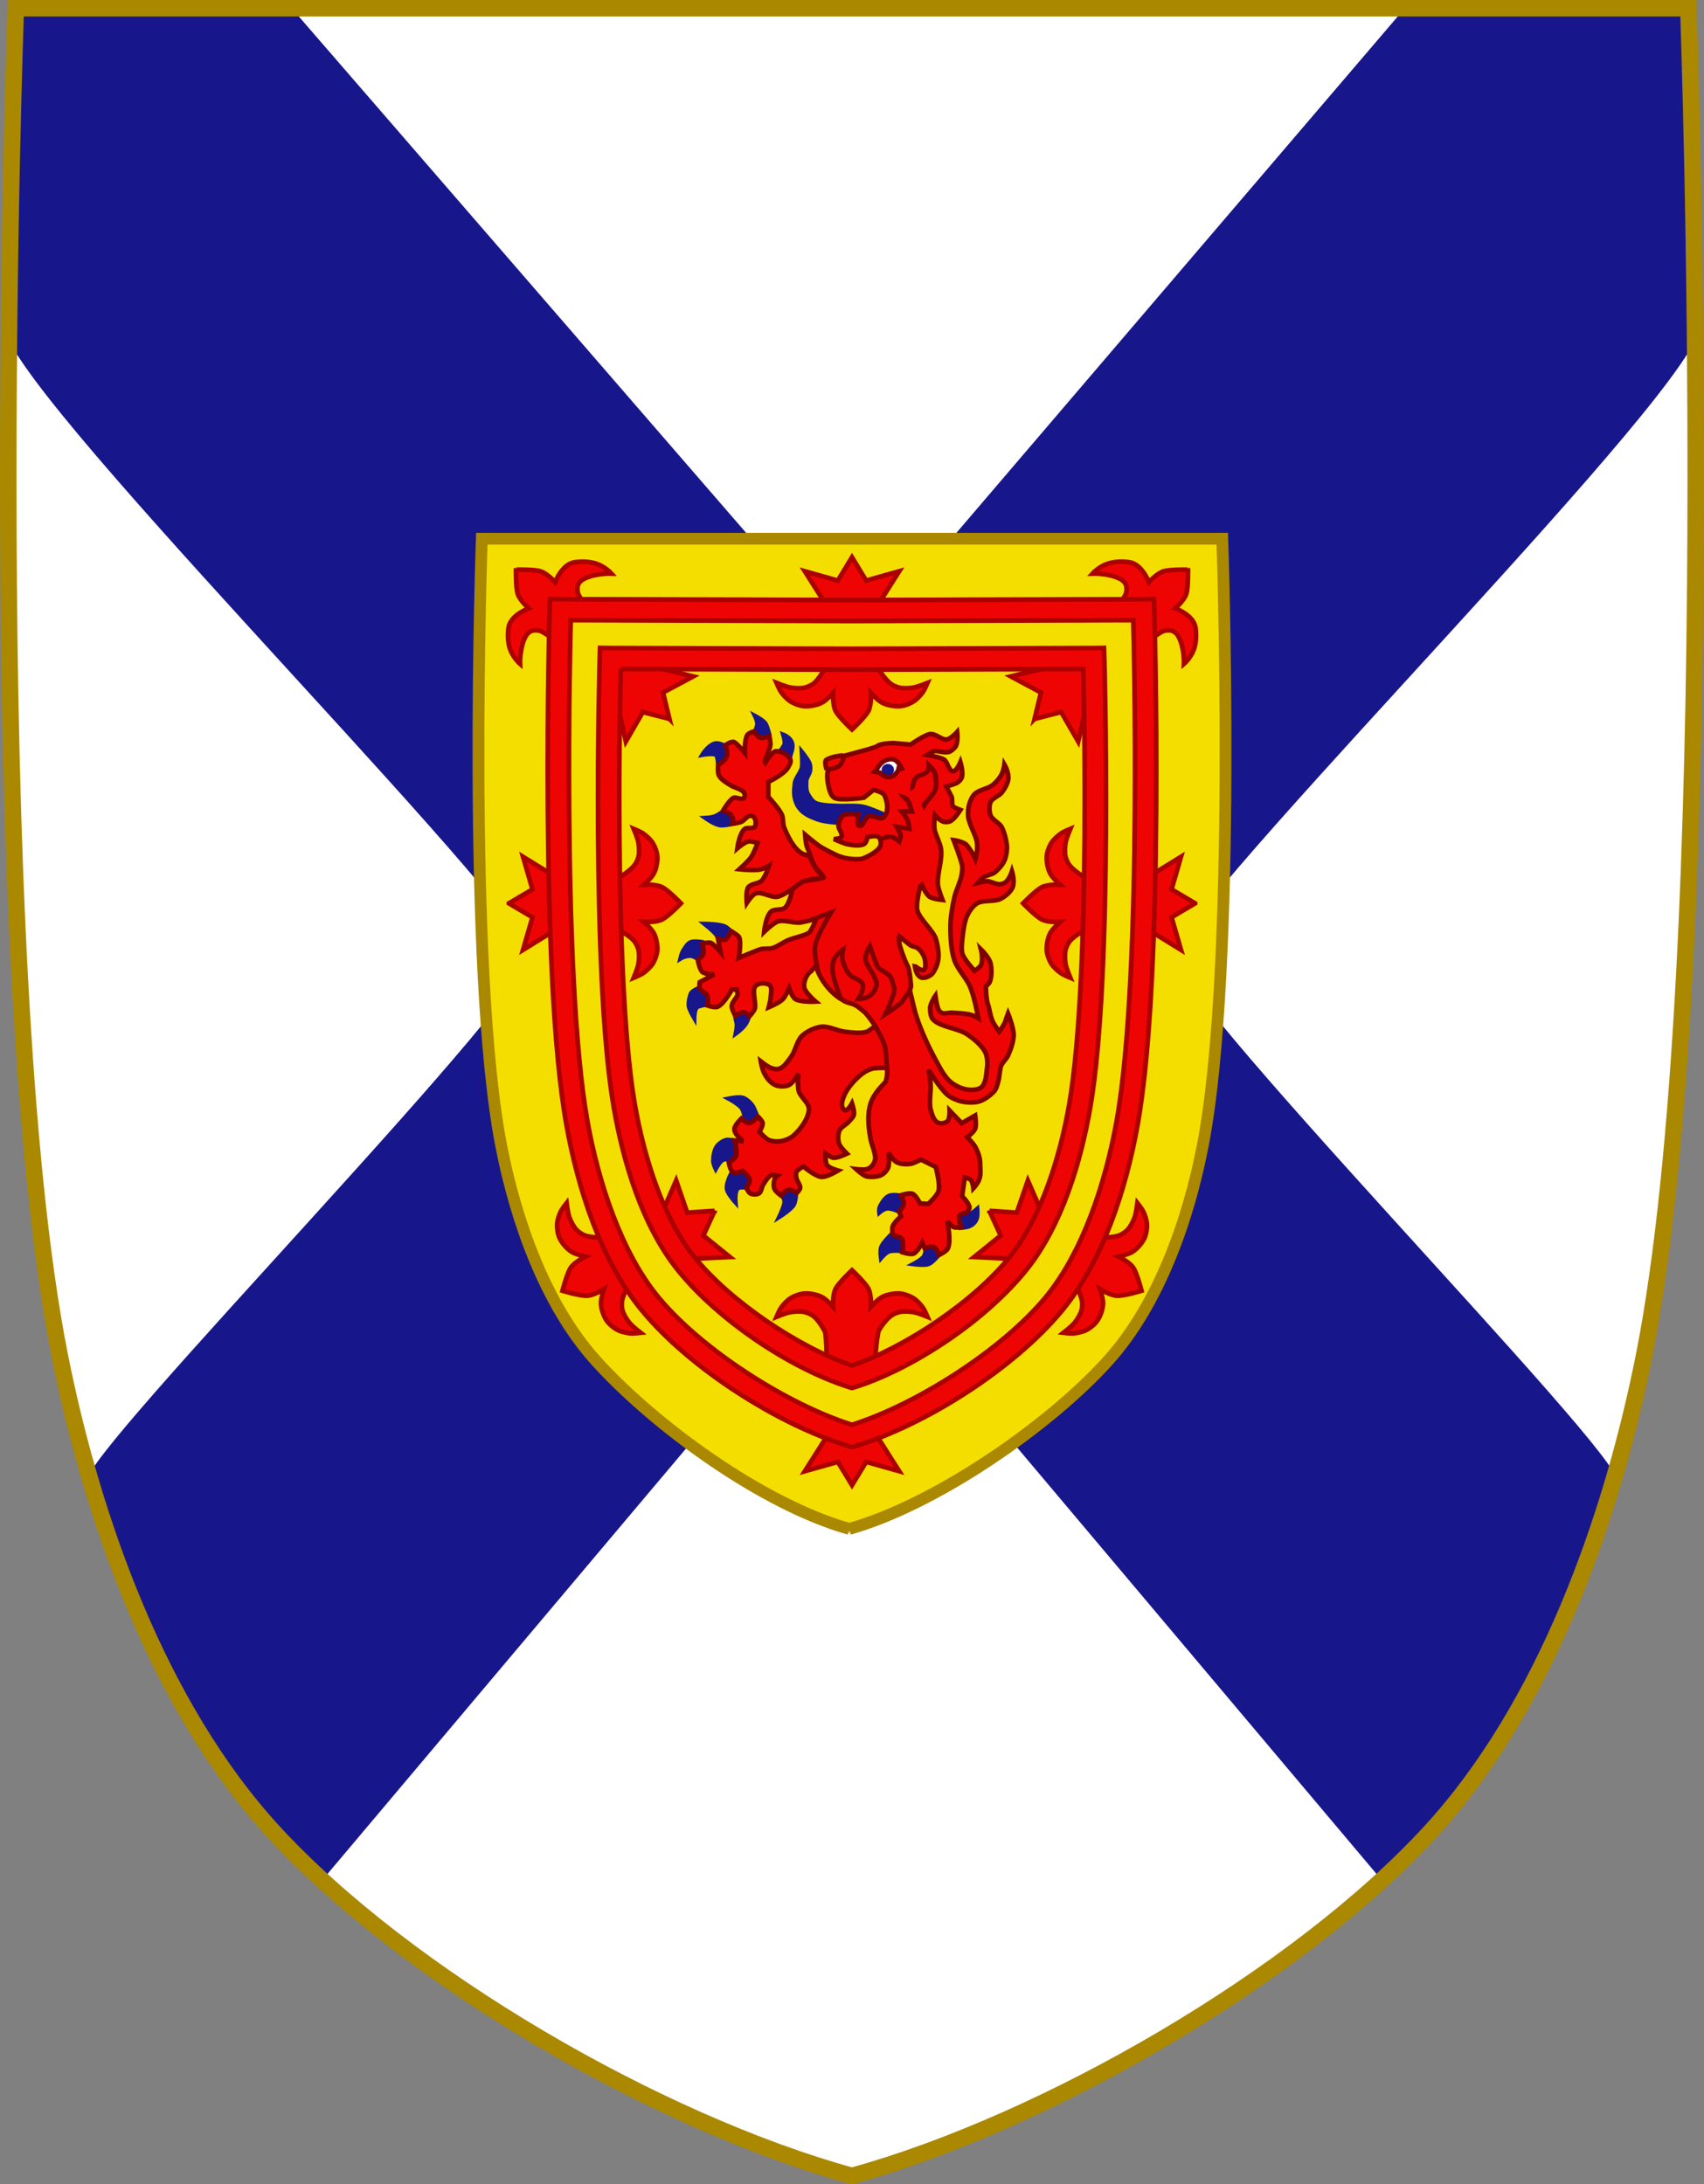 <?xml version="1.0" encoding="UTF-8" standalone="no"?>
<!-- Created with Inkscape (http://www.inkscape.org/) -->

<svg
   xmlns:dc="http://purl.org/dc/elements/1.1/"
   xmlns:cc="http://creativecommons.org/ns#"
   xmlns:rdf="http://www.w3.org/1999/02/22-rdf-syntax-ns#"
   xmlns:svg="http://www.w3.org/2000/svg"
   xmlns="http://www.w3.org/2000/svg"
   xmlns:xlink="http://www.w3.org/1999/xlink"
   xmlns:sodipodi="http://sodipodi.sourceforge.net/DTD/sodipodi-0.dtd"
   xmlns:inkscape="http://www.inkscape.org/namespaces/inkscape"
   id="svg2491"
   sodipodi:version="0.32"
   inkscape:version="0.47 r22583"
   width="361.296"
   height="463.218"
   version="1.0"
   sodipodi:docname="ZZ2.svg"
   inkscape:output_extension="org.inkscape.output.svg.inkscape"
   style="display:inline">
  <rect width="100%" height="100%" fill="#808080" stroke="none"/>
  <defs
     id="defs2494">
    <linearGradient
       inkscape:collect="always"
       id="linearGradient3738">
      <stop
         style="stop-color:#ffffff;stop-opacity:1;"
         offset="0"
         id="stop3740" />
      <stop
         style="stop-color:#ffffff;stop-opacity:0;"
         offset="1"
         id="stop3742" />
    </linearGradient>
    <inkscape:perspective
       sodipodi:type="inkscape:persp3d"
       inkscape:vp_x="0 : 526.18109 : 1"
       inkscape:vp_y="0 : 1000 : 0"
       inkscape:vp_z="744.09448 : 526.18109 : 1"
       inkscape:persp3d-origin="372.04724 : 350.78739 : 1"
       id="perspective2498" />
    <inkscape:perspective
       id="perspective2460"
       inkscape:persp3d-origin="372.04724 : 350.78739 : 1"
       inkscape:vp_z="744.09448 : 526.18109 : 1"
       inkscape:vp_y="0 : 1000 : 0"
       inkscape:vp_x="0 : 526.18109 : 1"
       sodipodi:type="inkscape:persp3d" />
    <radialGradient
       inkscape:collect="always"
       xlink:href="#linearGradient3738"
       id="radialGradient3744"
       cx="110.987"
       cy="469.368"
       fx="110.987"
       fy="469.368"
       r="178.898"
       gradientTransform="matrix(1,0,0,1.285,0,-140.521)"
       gradientUnits="userSpaceOnUse" />
    <inkscape:perspective
       id="perspective5339"
       inkscape:persp3d-origin="372.04724 : 350.78739 : 1"
       inkscape:vp_z="744.09448 : 526.18109 : 1"
       inkscape:vp_y="0 : 1000 : 0"
       inkscape:vp_x="0 : 526.18109 : 1"
       sodipodi:type="inkscape:persp3d" />
    <inkscape:perspective
       id="perspective4362"
       inkscape:persp3d-origin="372.04724 : 350.78739 : 1"
       inkscape:vp_z="744.09448 : 526.18109 : 1"
       inkscape:vp_y="0 : 1000 : 0"
       inkscape:vp_x="0 : 526.18109 : 1"
       sodipodi:type="inkscape:persp3d" />
    <inkscape:perspective
       id="perspective6290"
       inkscape:persp3d-origin="372.04724 : 350.78739 : 1"
       inkscape:vp_z="744.09448 : 526.18109 : 1"
       inkscape:vp_y="0 : 1000 : 0"
       inkscape:vp_x="0 : 526.18109 : 1"
       sodipodi:type="inkscape:persp3d" />
    <inkscape:perspective
       id="perspective6432"
       inkscape:persp3d-origin="372.04724 : 350.78739 : 1"
       inkscape:vp_z="744.09448 : 526.18109 : 1"
       inkscape:vp_y="0 : 1000 : 0"
       inkscape:vp_x="0 : 526.18109 : 1"
       sodipodi:type="inkscape:persp3d" />
    <inkscape:perspective
       id="perspective7196"
       inkscape:persp3d-origin="0.5 : 0.33333333 : 1"
       inkscape:vp_z="1 : 0.5 : 1"
       inkscape:vp_y="0 : 1000 : 0"
       inkscape:vp_x="0 : 0.5 : 1"
       sodipodi:type="inkscape:persp3d" />
    <inkscape:perspective
       id="perspective7606"
       inkscape:persp3d-origin="0.5 : 0.33333333 : 1"
       inkscape:vp_z="1 : 0.5 : 1"
       inkscape:vp_y="0 : 1000 : 0"
       inkscape:vp_x="0 : 0.5 : 1"
       sodipodi:type="inkscape:persp3d" />
  </defs>
  <sodipodi:namedview
     inkscape:window-height="1004"
     inkscape:window-width="1280"
     inkscape:pageshadow="2"
     inkscape:pageopacity="0.0"
     guidetolerance="10.0"
     gridtolerance="10.0"
     objecttolerance="10.0"
     borderopacity="1.0"
     bordercolor="#666666"
     pagecolor="#ffffff"
     id="base"
     showgrid="false"
     inkscape:zoom="0.5"
     inkscape:cx="-50.971719"
     inkscape:cy="277.28983"
     inkscape:window-x="-8"
     inkscape:window-y="-8"
     inkscape:current-layer="g7464"
     showguides="true"
     inkscape:guide-bbox="true"
     inkscape:window-maximized="1">
    <inkscape:grid
       type="xygrid"
       id="grid3253"
       visible="true"
       enabled="true"
       empspacing="5"
       snapvisiblegridlinesonly="true" />
  </sodipodi:namedview>
  <g
     inkscape:groupmode="layer"
     id="layer2"
     inkscape:label="Top"
     transform="translate(-773.374,-319.67)"
     style="display:inline">
    <g
       id="g8249"
       transform="translate(33.297,0)">
      <g
         id="g7464">
        <g
           style="display:inline"
           id="g3390"
           transform="translate(812.533,57.983)">
          <g
             transform="translate(-2.795,0)"
             id="g2500">
            <path
               sodipodi:nodetypes="csscccsss"
               d="m 110.97,723.155 c 41.305,-11.404 94.585,-42.349 122.768,-73.119 24.225,-26.449 38.274,-66.042 45.174,-100.77 16.658,-83.836 9.398,-285.828 9.398,-285.828 l -177.34,0 -177.279,0 c 0,0 -7.322,201.992 9.337,285.828 6.901,34.728 20.949,74.322 45.174,100.77 28.183,30.77 81.463,61.715 122.768,73.119 z"
               style="fill:#ffffff;fill-opacity:1;fill-rule:evenodd;stroke:none;display:inline"
               id="path3502" />
            <path
               style="fill:#17178b;fill-opacity:1;fill-rule:evenodd;stroke:#17178b;stroke-width:2.5;stroke-linecap:butt;stroke-linejoin:miter;stroke-miterlimit:4;stroke-opacity:1;stroke-dasharray:none;display:inline"
               d="m -66.388,263.438 c 0,0 -1.032,26.334 -1.438,66.46 -0.129,12.714 101.397,113.598 112.094,133.477 3.607,6.703 -96.183,107.786 -94.531,113.312 8.005,26.782 20.403,53.688 38.406,73.344 2.936,3.205 6.124,6.407 9.563,9.594 L 110.987,525.188 224.268,659.626 c 3.439,-3.187 6.658,-6.388 9.594,-9.594 18.003,-19.655 30.369,-46.561 38.375,-73.344 1.652,-5.527 -98.138,-106.61 -94.531,-113.312 10.697,-19.88 112.222,-120.763 112.094,-133.477 -0.406,-40.126 -1.437,-66.46 -1.438,-66.46 L 227.698,265.937 110.987,402.529 -7.302,265.937 -66.388,263.438 z"
               id="path3504"
               sodipodi:nodetypes="ccssscccssscccccc" />
            <path
               sodipodi:nodetypes="csscccsss"
               d="m 110.97,723.155 c 41.305,-11.404 94.585,-42.349 122.768,-73.119 24.225,-26.449 38.274,-66.042 45.174,-100.77 16.658,-83.836 9.398,-285.828 9.398,-285.828 l -177.34,0 -177.279,0 c 0,0 -7.322,201.992 9.337,285.828 6.901,34.728 20.949,74.322 45.174,100.77 28.183,30.77 81.463,61.715 122.768,73.119 z"
               style="fill:none;stroke:#aa8800;stroke-width:3.5;stroke-linecap:butt;stroke-linejoin:miter;stroke-miterlimit:4;stroke-opacity:1;stroke-dasharray:none;display:inline"
               id="path3512" />
            <path
               id="path3565"
               d="m -56.618,272.278 c 0,0 -1.553,18.995 -1.943,57.516 -0.123,12.206 104.188,114.424 114.457,133.509 3.462,6.434 -97.618,105.569 -96.032,110.874 7.685,25.711 16.209,47.599 33.491,66.468 2.819,3.077 2.5,3.335 5.801,6.394 L 110.987,512.888 221.884,645.297 c 3.301,-3.06 3.576,-2.191 6.394,-5.268 17.283,-18.869 26.902,-40.757 34.588,-66.468 1.586,-5.306 -100.202,-103.824 -96.739,-110.258 10.269,-19.084 114.532,-121.303 114.408,-133.509 -0.39,-38.521 -0.817,-57.516 -0.817,-57.516 L 230.172,271.975 111.55,413.522 -9.146,272.58 -56.618,272.278 z"
               style="fill:#17178b;fill-opacity:1;fill-rule:evenodd;stroke:none;display:inline"
               sodipodi:nodetypes="ccssscccssscccccc" />
          </g>
          <g
             id="g3368">
            <path
               id="path3255"
               style="fill:#f4de00;fill-opacity:1;fill-rule:evenodd;stroke:#aa8800;stroke-width:2.5;stroke-linecap:butt;stroke-linejoin:miter;stroke-miterlimit:4;stroke-opacity:1;stroke-dasharray:none"
               d="m 107.608,585.937 c 18.287,-5.141 42.453,-21.865 54.93,-35.735 10.725,-11.922 16.945,-29.769 20,-45.424 7.375,-37.79 4.161,-128.841 4.161,-128.841 l -78.513,0 -78.486,0 c 0,0 -3.241,91.051 4.134,128.841 3.055,15.654 9.275,33.502 20,45.424 12.477,13.87 35.489,30.594 53.775,35.735 z"
               sodipodi:nodetypes="csscccsss" />
            <path
               id="path3366"
               style="fill:#f4de00;fill-opacity:1;fill-rule:evenodd;stroke:none;display:inline"
               d="m 107.752,565.249 c 13.775,-4.104 31.979,-17.457 41.378,-28.531 8.079,-9.519 12.764,-23.768 15.066,-36.266 5.556,-30.172 2.483,-108.385 2.483,-108.385 l -59.143,0 -59.123,0 c 0,0 -1.791,78.213 3.765,108.385 2.301,12.498 6.987,26.748 15.066,36.266 9.399,11.074 26.733,24.426 40.508,28.531 z"
               sodipodi:nodetypes="csscccsss" />
            <g
               id="g3347">
              <g
                 transform="translate(-3.828,1.625)"
                 id="g3662">
                <path
                   style="fill:#ffffff;fill-rule:evenodd;stroke:#000000;stroke-width:0.993px;stroke-linecap:butt;stroke-linejoin:miter;stroke-opacity:1"
                   d="m 113.338,423.228 6.483,-3.679 5.024,3.359 -5.349,3.519 -6.159,-1.759 0,-1.439 z"
                   id="path3216" />
                <path
                   sodipodi:type="arc"
                   style="fill:#17178b;fill-opacity:1;fill-rule:evenodd;stroke:none;stroke-width:1;marker:none;visibility:visible;display:inline;overflow:visible;enable-background:accumulate"
                   id="path3233"
                   sodipodi:cx="557.78784"
                   sodipodi:cy="870.71521"
                   sodipodi:rx="1.0535002"
                   sodipodi:ry="0.86996889"
                   d="m 558.841,870.715 c 0,0.48 -0.472,0.87 -1.054,0.87 -0.582,0 -1.054,-0.39 -1.054,-0.87 0,-0.48 0.472,-0.87 1.054,-0.87 0.582,0 1.054,0.39 1.054,0.87 z"
                   transform="matrix(1.253,0,0,1.451,-579.295,-840.066)" />
                <g
                   id="g3240"
                   transform="matrix(1,0,0,0.987,-646.151,99.004)">
                  <g
                     transform="translate(-67.954,163.543)"
                     id="g3205">
                    <g
                       id="g3191"
                       transform="translate(-42.423,-161.949)">
                      <path
                         sodipodi:nodetypes="cssssssscsssssscccscsccccsscsccccsscsccsscscccccsscsccssscscsscsccccscsccccsscsccsscscccsscsccccsscscccccsscscccscsccsscsccccscscccc"
                         d="m 876.758,337.295 c 0,0 -3.711,-1.782 -5.555,-2.27 -1.405,-0.372 -3.385,-0.22 -4.838,-0.239 -1.506,-0.019 -3.693,-0.052 -5.137,-0.478 -1.039,-0.306 -1.468,-1.105 -2.031,-2.031 -0.469,-0.771 -0.421,-2.086 -0.358,-2.986 0.044,-0.629 0.673,-1.409 0.776,-2.031 0.083,-0.496 0.075,-1.208 -0.119,-1.672 -0.373,-0.891 -1.554,-2.363 -1.554,-2.363 0,0 0.126,2.149 0.06,3.02 -0.089,1.191 -1.448,2.514 -1.553,3.703 -0.059,0.665 -0.189,1.555 -0.108,2.383 0.106,1.085 0.488,2.108 1.004,2.813 0.958,1.307 2.308,1.875 3.823,2.45 1.635,0.621 4.05,0.704 5.794,0.835 2.396,0.18 8.004,0.299 8.004,0.299 l 1.792,-1.434 z m 7.676,91.434 c 0,0 -0.146,2.12 -0.623,2.856 -0.442,0.683 -2.181,1.61 -2.181,1.61 0,0 2.193,0.293 3.064,0 1.149,-0.386 3.012,-3.012 3.012,-3.012 l -0.883,-2.7 0.831,-6.076 3.791,3.999 c 0,0 1.422,-0.121 1.973,-0.364 0.661,-0.291 1.151,-0.746 1.454,-1.402 0.347,-0.751 0.208,-2.233 0.208,-2.233 0,0 -0.961,0.89 -1.61,1.091 -0.504,0.156 -2.181,-0.831 -2.181,-0.831 l -4.466,-1.454 -4.103,1.766 -3.895,-3.479 c 0,0 -1.656,-0.259 -2.389,0.052 -0.793,0.337 -1.48,1.412 -1.869,2.181 -0.311,0.614 -0.208,1.35 -0.208,1.35 0,0 0.737,-0.657 1.454,-0.831 1.044,-0.253 3.168,0.831 3.168,0.831 l 1.298,1.921 c 0,0 -2.297,1.767 -3.168,2.648 -0.762,0.772 -1.822,1.823 -2.285,2.804 -0.339,0.719 -0.104,2.389 -0.104,2.389 0,0 0.955,-1.147 1.714,-1.402 0.99,-0.332 3.479,0 3.479,0 l 4.362,-3.324 0.156,1.61 z m -36.637,-22.595 0.665,-4.486 c 0,0 -0.63,-1.971 -1.163,-2.659 -0.446,-0.575 -1.216,-1.278 -1.911,-1.495 -0.834,-0.261 -2.908,0.166 -2.908,0.166 0,0 2.201,1.198 2.742,2.077 0.943,1.532 1.08,5.899 1.08,5.899 l -1.496,1.662 c 0,0 -1.961,-0.895 -2.825,-0.748 -0.743,0.127 -1.648,0.793 -2.077,1.412 -0.541,0.78 -0.751,2.125 -0.748,3.074 0.002,0.617 0.498,1.662 0.498,1.662 0,0 0.813,-1.548 1.496,-1.911 1.062,-0.565 3.323,0.748 3.323,0.748 0,0 -1.438,1.954 -1.828,2.908 -0.309,0.756 -0.724,1.855 -0.582,2.659 0.17,0.96 1.745,2.742 1.745,2.742 0,0 -0.178,-2.337 0.498,-2.908 0.686,-0.578 2.991,0 2.991,0 l 4.902,-5.733 2.409,3.323 -1.538,2.339 c 0,0 1.281,2.101 1.206,3.061 -0.076,0.975 -1.08,3.074 -1.08,3.074 0,0 2.41,-1.544 2.991,-2.575 0.446,-0.793 0.498,-2.991 0.498,-2.991 l -2.16,-6.065 -6.729,-5.234 z m -3.778,-39.567 c 0,0 -0.115,-2.586 -0.644,-3.793 -0.33,-0.753 -1.042,-1.733 -1.789,-2.076 -1.191,-0.546 -4.223,-0.573 -4.223,-0.573 0,0 1.894,1.534 2.434,2.29 1.032,1.446 1.646,5.153 1.646,5.153 l -4.581,-3.507 c 0,0 -1.851,-0.297 -2.505,0 -0.654,0.297 -1.105,1.092 -1.503,1.718 -0.398,0.625 -0.644,1.718 -0.644,1.718 0,0 0.887,-0.566 2.076,-0.573 1.188,-0.007 4.151,2.577 4.151,2.577 l 2.791,1.646 -4.401,2.474 c 0,0 -2.086,0.738 -2.399,1.463 -0.298,0.69 -0.578,2.054 -0.429,2.791 0.154,0.763 1.074,2.362 1.074,2.362 0,0 0.035,-1.79 0.573,-2.219 0.571,-0.456 2.881,-0.743 2.881,-0.743 l 5.349,-5.269 1.503,0 0,4.724 c 0,0 -1.487,1.71 -1.575,2.791 -0.051,0.629 0.403,1.804 0.358,2.434 -0.063,0.881 -0.215,1.646 -0.215,1.646 0,0 1.393,-0.998 2.076,-2.076 0.48,-0.758 1.074,-2.791 1.074,-2.791 l -0.716,-7.444 -3.149,-1.36 0.787,-3.364 z m 10.845,-41.36 c 0.279,-0.291 0.497,-0.82 0.572,-1.216 0.125,-0.656 0.522,-1.352 0.44,-2.34 -0.125,-1.494 -1.87,-2.167 -1.87,-2.167 0,0 0.414,1.377 0.29,1.958 -0.126,0.588 -1.078,1.691 -1.078,1.691 l -4.865,3.863 2.65,-7.444 c 0,0 -0.416,-1.789 -0.806,-2.439 -0.427,-0.712 -2.164,-1.636 -2.164,-1.636 0,0 0.608,1.239 0.449,1.929 -0.077,0.336 -0.366,1.245 -0.366,1.245 l -1.909,7.057 c 0,0 -2.533,-3.198 -4.078,-3.648 -0.725,-0.211 -1.888,-0.975 -2.779,-0.647 -1.419,0.522 -2.48,2.328 -2.48,2.328 0,0 2.099,-0.389 2.856,0.012 0.49,0.26 0.507,3.028 0.507,3.028 l 7.476,5.438 -2.075,2.432 -2.719,-0.071 c 0,0 -2.328,2.11 -3.577,2.504 -0.716,0.226 -1.788,0.286 -1.788,0.286 0,0 1.783,1.301 3.005,1.502 0.875,0.144 2.933,-0.358 2.933,-0.358 l 5.365,-4.936 0.572,-5.509 c 0,0 4.163,-1.529 5.437,-2.862 z"
                         style="fill:#17178b;fill-opacity:1;fill-rule:evenodd;stroke:#17178b;stroke-width:1px;stroke-linecap:butt;stroke-linejoin:miter;stroke-opacity:1"
                         id="path3188" />
                      <g
                         transform="translate(-94.64,-6.145)"
                         id="g3174">
                        <path
                           style="fill:#ef0404;fill-opacity:1;fill-rule:evenodd;stroke:#800000;stroke-width:1px;stroke-linecap:butt;stroke-linejoin:miter;stroke-opacity:1"
                           d="m 973.627,364.227 c 0,0 -1.469,5.351 -1.192,7.66 0.27,2.251 1.884,4.814 2.553,6.979 0.662,2.144 1.193,5.182 1.873,7.32 0.894,2.812 2.514,6.425 3.915,9.022 0.841,1.558 1.901,3.772 3.234,4.937 0.895,0.781 2.398,1.537 3.575,1.702 0.923,0.13 2.371,0.112 3.064,-0.511 0.987,-0.886 1.011,-2.942 1.192,-4.256 0.132,-0.961 0.038,-2.357 -0.392,-3.234 -0.749,-1.529 -2.624,-3.088 -4.034,-3.993 -1.749,-1.123 -5.423,-1.49 -6.913,-2.94 -0.672,-0.654 -0.694,-1.493 -0.747,-2.429 -0.06,-1.051 1.106,-2.787 1.106,-2.787 0,0 0.226,1.628 0.448,2.362 0.16,0.529 0.343,1.016 0.83,1.276 0.585,0.313 1.55,-0.04 2.213,0 1.284,0.077 3.024,0.141 4.256,0.511 0.438,0.131 1.362,0.681 1.362,0.681 0,0 -0.886,-5.188 -1.991,-7.32 -0.822,-1.586 -2.491,-3.415 -3.064,-5.107 -0.726,-2.142 -0.879,-5.229 -0.851,-7.49 0.023,-1.856 0.438,-4.319 0.851,-6.128 0.334,-1.464 1.279,-3.286 1.532,-4.766 0.112,-0.656 0.224,-1.563 0.062,-2.219 -0.418,-1.687 -1.765,-5.249 -1.765,-5.249 0,0 1.389,0.178 2.399,0.759 0.452,0.26 0.879,1.009 0.984,1.154 0.704,0.967 1.234,2.147 1.234,2.147 0,0 0.582,-1.907 0.32,-3.572 -0.284,-1.803 -1.773,-3.966 -1.873,-5.788 -0.082,-1.51 0.293,-3.34 1.277,-4.489 0.851,-0.994 2.779,-1.2 3.83,-1.98 0.878,-0.651 1.863,-1.859 2.213,-2.894 0.311,-0.919 0.384,-1.572 0.384,-1.572 0,0 0.952,1.638 0.808,3.104 -0.093,0.955 -0.78,2.131 -1.362,2.894 -0.571,0.749 -1.99,1.187 -2.383,2.043 -0.363,0.789 -0.318,2.086 0,2.894 0.384,0.975 1.917,1.615 2.383,2.553 0.531,1.067 0.962,2.791 1.064,3.979 0.075,0.865 -0.105,2.008 -0.384,2.83 -0.35,1.035 -1.351,2.223 -2.213,2.894 -0.614,0.478 -1.741,0.582 -2.383,1.021 -0.421,0.288 -1.191,1.212 -1.191,1.212 0,0 1.302,-0.319 1.872,-0.361 0.75,-0.056 1.577,0.516 2.466,0.632 0.561,0.073 1.262,-0.15 1.619,-0.462 0.812,-0.708 1.299,-2.296 1.299,-2.296 0,0 0.566,1.814 0.233,3.148 -0.272,1.087 -1.575,2.179 -2.553,2.724 -1.365,0.759 -3.772,0.209 -5.107,1.021 -0.838,0.51 -1.622,1.667 -2.043,2.553 -0.627,1.321 -0.867,3.312 -1.021,4.766 -0.113,1.066 -0.327,2.554 0,3.575 0.402,1.255 2.553,3.575 2.553,3.575 0,0 1.138,-0.697 1.362,-1.192 0.549,-1.209 0,-3.403 0,-3.403 0,0 1.757,1.723 2.043,3.063 0.245,1.15 0.254,2.819 -0.17,3.915 -0.144,0.372 -0.851,1.021 -0.851,1.021 0,0 0.054,2.576 0.431,3.745 0.401,1.242 0.562,2.898 1.184,4.06 0.324,0.606 1.227,1.898 1.227,1.898 0,0 1.15,-1.587 1.362,-2.383 0.157,-0.592 0.511,-1.532 0.511,-1.532 0,0 1.13,2.861 1.192,4.426 0.056,1.423 -0.621,3.291 -1.192,4.596 -0.341,0.779 -1.292,1.568 -1.532,2.383 -0.245,0.833 -0.279,2.227 -0.511,3.064 -0.238,0.861 -0.405,1.737 -1.021,2.383 -0.762,0.8 -2.007,1.723 -3.064,2.043 -1.075,0.326 -2.649,0.245 -3.745,0 -0.936,-0.209 -2.15,-0.756 -2.894,-1.362 -1.584,-1.29 -4.085,-5.447 -4.085,-5.447 0,0 0.366,2.152 0.431,3.083 0.112,1.616 -0.389,3.827 0,5.4 0.232,0.938 0.643,2.403 1.5,2.85 0.643,0.336 1.643,0.139 2.106,-0.3 0.499,-0.473 0.444,-2.25 0.444,-2.25 l 2.55,2.7 2.85,-1.65 c 0,0 0.31,2.053 0,2.85 -0.266,0.683 -1.65,1.8 -1.65,1.8 0,0 1.3,1.389 1.708,2.146 0.519,0.964 0.992,2.309 0.992,3.404 0,1.369 0.253,2.446 -0.26,3.715 -0.327,0.81 -1.159,1.713 -1.159,1.713 0,0 -0.098,-1.11 -0.49,-1.713 -0.241,-0.372 -1.35,-0.6 -1.35,-0.6 l -0.558,4.003 c 0,0 1.539,1.58 1.57,2.453 0.013,0.369 -0.589,1.079 -0.589,1.079 0,0 -1.268,0.207 -1.513,0.634 -0.377,0.658 0.336,2.505 0.336,2.505 0,0 -1.131,0.172 -1.57,0 -0.523,-0.206 -1.373,-1.275 -1.373,-1.275 0,0 0.881,4.303 0.098,5.886 -0.308,0.623 -1.864,1.373 -1.864,1.373 0,0 -0.454,-1.351 -0.981,-1.668 -0.643,-0.386 -2.06,0.196 -2.06,0.196 l -0.49,-1.177 c 0,0 -1.03,2.013 -1.864,2.354 -0.659,0.27 -2.354,-0.294 -2.354,-0.294 0,0 0.378,-2.136 -0.098,-2.845 -0.36,-0.536 -1.962,-0.883 -1.962,-0.883 0,0 -0.188,-1.337 0,-1.864 0.281,-0.788 1.766,-2.158 1.766,-2.158 l -0.392,-0.981 c 0,0 0.916,-1.091 0.981,-1.668 0.066,-0.583 -0.589,-1.864 -0.589,-1.864 0,0 1.77,-0.583 2.453,-0.294 0.716,0.303 1.57,2.06 1.57,2.06 l 1.766,0.098 c 0,0 1.872,-1.739 2.158,-2.747 0.429,-1.51 -0.589,-5.199 -0.589,-5.199 l -3.139,-1.57 c 0,0 -1.401,0.748 -2.06,0.883 -0.894,0.183 -2.225,0.114 -3.041,-0.294 -0.79,-0.395 -1.766,-2.06 -1.766,-2.06 0,0 0.273,2.339 -0.098,3.237 -0.246,0.597 -0.892,1.285 -1.472,1.57 -0.823,0.405 -2.142,0.469 -3.041,0.294 -0.749,-0.146 -2.256,-1.57 -2.256,-1.57 0,0 1.868,0.249 2.551,-0.098 0.803,-0.408 1.282,-1.081 1.472,-1.962 0.23,-1.068 -0.821,-3.432 -0.981,-4.513 -0.192,-1.298 -0.874,-4.476 0.006,-7.474 0.741,-2.523 3.146,-4.514 3.231,-4.789 0.434,-1.397 0.294,-2.943 0.294,-2.943 0,0 -1.98,-0.01 -2.747,0.098 -0.835,0.117 -1.891,0.652 -2.551,1.177 -1.543,1.228 -3.042,2.899 -3.826,4.709 -0.296,0.684 -0.622,1.744 -0.392,2.453 0.09,0.277 0.395,0.692 0.687,0.687 0.604,-0.01 1.373,-1.472 1.373,-1.472 0,0 0.571,1.729 0.392,2.453 -0.141,0.571 -0.786,1.13 -1.177,1.57 -0.512,0.575 -1.547,1.064 -1.864,1.766 -0.351,0.779 -0.36,2.032 -0.098,2.845 0.251,0.779 1.668,2.158 1.668,2.158 0,0 -1.955,0.966 -2.845,0.883 -0.564,-0.053 -1.668,-0.883 -1.668,-0.883 0,0 -0.132,1.847 0.294,2.453 0.455,0.646 2.354,1.177 2.354,1.177 0,0 -2.398,1.465 -3.532,1.373 -1.328,-0.108 -3.826,-2.256 -3.826,-2.256 0,0 -1.227,0.668 -1.472,1.177 -0.178,0.371 -0.075,0.968 0,1.373 0.12,0.65 0.852,1.402 0.785,2.06 -0.039,0.382 -0.687,1.079 -0.687,1.079 0,0 -1.1,-0.812 -1.766,-0.687 -0.77,0.145 -1.57,1.281 -1.57,1.281 0,0 -1.267,-0.893 -1.472,-1.576 -0.195,-0.651 -0.091,-1.64 0.196,-2.256 0.088,-0.189 0.49,-0.491 0.49,-0.491 0,0 -0.921,-0.245 -1.275,-0.098 -0.752,0.311 -1.323,1.377 -1.766,2.06 -0.337,0.519 -0.36,1.533 -0.883,1.864 -0.472,0.299 -1.371,0.264 -1.864,0 -0.374,-0.2 -0.785,-1.177 -0.785,-1.177 0,0 0.771,-1.204 0.687,-1.766 -0.105,-0.705 -1.472,-1.864 -1.472,-1.864 0,0 -1.516,0.6 -2.06,0.294 -0.586,-0.329 -0.883,-2.06 -0.883,-2.06 0,0 1.231,-0.82 1.472,-1.373 0.281,-0.648 0.094,-1.654 0,-2.354 -0.044,-0.333 -0.294,-1.079 -0.294,-1.079 l 1.251,0.138 0.682,0.083 c 0,0 -0.068,0.002 -0.942,-0.849 -0.905,-0.882 -0.992,-1.467 -0.992,-1.824 5.9e-4,-0.808 1.472,-2.256 1.472,-2.256 0,0 1.014,0.995 1.57,0.981 0.718,-0.019 1.962,-1.373 1.962,-1.373 0,0 0.914,0.872 0.981,1.373 0.079,0.591 -0.687,1.864 -0.687,1.864 0,0 1.242,1.437 1.962,1.766 0.647,0.296 1.649,0.389 2.354,0.294 0.915,-0.123 2.151,-0.568 2.845,-1.177 1.506,-1.322 3.326,-3.784 3.335,-5.788 0.006,-1.318 -1.807,-2.556 -2.158,-3.826 -0.298,-1.078 -0.098,-3.728 -0.098,-3.728 0,0 -1.014,1.848 -1.864,2.354 -0.759,0.452 -2.133,0.452 -2.943,0.098 -1.071,-0.468 -1.806,-1.421 -2.354,-2.453 -0.53,-0.996 -0.785,-2.649 -0.785,-2.649 0,0 1.054,0.847 1.864,1.275 0.552,0.292 1.47,0.497 2.06,0.294 1.043,-0.359 1.91,-1.751 2.551,-2.649 0.864,-1.211 1.19,-3.378 2.256,-4.415 0.982,-0.954 2.759,-1.816 4.12,-1.962 1.533,-0.164 3.47,0.918 5.003,1.079 1.376,0.145 3.299,0.44 4.611,-10e-6 0.62,-0.208 1.766,-1.275 1.766,-1.275 0,0 -1.54,-2.405 -2.439,-3.127 -0.914,-0.734 -1.516,-1.368 -2.649,-1.668 -0.742,-0.197 -1.147,-0.337 -1.788,-0.76 -2.021,-1.335 -3.89,-6.016 -4.406,-8.382 -0.496,-2.275 -0.745,-3.848 0.392,-5.879 1.325,-2.364 7.456,-5.101 7.456,-5.101 l 8.976,0.993 z"
                           id="path3246"
                           sodipodi:nodetypes="csssssssssssscsssscsssssscsscssssscssssssssscssscsssssscscsscsscscsssssssscsssscccscssscsccscscscscsccscscsccscsccsccsscssscssssscssssscsssscscscscssscscsscsssscscscsscccsscscscssssscssscssssssscssssscc" />
                        <path
                           style="fill:#ef0404;fill-opacity:1;fill-rule:evenodd;stroke:#800000;stroke-width:1;stroke-linecap:butt;stroke-linejoin:miter;stroke-miterlimit:4;stroke-opacity:1;stroke-dasharray:none"
                           d="m 972.067,327.405 c 0,2e-5 -2.691,-0.029 -3.586,0.665 -0.676,0.524 -7.999,2.188 -9.615,2.938 -0.641,0.297 -0.309,0.809 -0.562,1.469 -0.462,1.201 -0.405,2.612 -0.156,3.875 0.176,0.895 0.484,2.285 1.25,2.781 1.182,0.765 6.303,0 6.303,0 l 2.062,-1.688 c 0,2e-5 1.919,0.51 2.219,1.031 0.789,1.373 1.085,3.954 -0.156,4.938 -0.657,0.52 -2.225,-0.542 -3.031,-0.312 -0.849,0.241 -1.268,2.404 -2.094,2.094 -0.675,-0.254 -0.156,-2.406 -0.156,-2.406 0,3e-5 -2.349,-0.386 -3.125,0.094 -0.639,0.395 -1.018,1.503 -1.094,2.25 -0.075,0.741 0.988,1.756 0.625,2.406 -0.244,0.437 -1.594,0.469 -1.594,0.469 0,0 1.964,0.954 2.875,1.125 1.038,0.195 2.708,0.482 3.594,-0.094 0.396,-0.258 0.656,-1.438 0.656,-1.438 0,0 1.826,-0.465 2.375,0 0.445,0.377 0.53,1.353 0.344,1.906 -0.379,1.126 -2.679,2.304 -3.792,2.719 -0.512,0.191 -3.485,0.321 -5.75,-0.875 0,-2e-5 -2.236,-1.076 -3.125,-1.656 -1.052,-0.686 -3.281,-2.594 -3.281,-2.594 10e-5,3e-5 0.12,2.086 0.5,2.875 0.28,0.582 0.629,1.683 0.629,1.683 0,2e-5 -1.34,-0.209 -2.066,-0.714 -1.114,-0.775 -2.047,-2.236 -2.751,-3.663 -0.304,-0.617 -0.566,-1.228 -0.781,-1.774 -0.303,-0.771 -0.139,-1.959 -0.469,-2.719 -0.573,-1.321 -2.875,-3.844 -2.875,-3.844 l 0,-3.188 c 0,3e-5 3.323,-1.632 4.125,-3.031 0.334,-0.583 0.828,-1.351 0.5,-1.938 -0.484,-0.864 -1.98,-1.722 -2.969,-1.656 -0.891,0.059 -2.312,2.469 -2.312,2.469 0,2e-5 -0.149,-0.239 0.031,-0.781 0.299,-0.902 1.007,-2.364 1.062,-2.969 0.054,-0.586 -0.219,-1.969 -0.219,-1.969 0,10e-6 -1.291,0.527 -1.875,0.375 -0.655,-0.17 -1.438,-1.375 -1.438,-1.375 0,10e-6 -1.059,0.352 -1.312,0.719 -0.673,0.973 -0.562,3.906 -0.562,3.906 0,0 -1.426,-1.803 -2.25,-2.312 -0.553,-0.342 -1.875,0.656 -1.875,0.656 0,-2e-5 0.625,1.452 0.281,2.438 -0.334,0.955 -1.812,1.812 -1.812,1.812 -10e-5,-2e-5 -0.2,1.666 0.219,2.375 0.503,0.852 1.756,1.568 2.594,2.094 0.855,0.537 3.073,0.839 2.813,2.25 -0.221,1.196 -1.794,0.003 -2.438,0.375 -0.908,0.525 -2.156,2.719 -2.156,2.719 0,10e-6 1.423,0.456 1.875,1.156 0.377,0.584 0.062,1.656 0.062,1.656 0,2e-5 1.543,-0.161 2.094,-0.5 0.628,-0.387 1.14,-1.286 1.875,-1.219 1.044,0.096 1.206,1.545 0.875,2.312 -0.246,0.57 -1.658,0.13 -2.156,0.5 -1.152,0.856 -1.594,4.188 -1.594,4.188 0,-2e-5 1.505,-1.301 2.313,-1.469 0.599,-0.124 2,0.312 2,0.312 -10e-5,-10e-6 -0.814,2.208 -1.375,3.031 -0.613,0.901 -2.5,2.625 -2.5,2.625 0,2e-5 3.288,0.37 4.625,0 0.731,-0.202 1.656,-0.75 1.656,-0.75 0,-2e-5 -0.791,2.434 -1.531,3.188 -0.679,0.692 -2.33,0.636 -2.875,1.438 -0.562,0.828 -0.313,3.344 -0.313,3.344 0,0 1.124,-1.76 1.906,-2.031 1.326,-0.46 3.211,0.959 4.594,0.719 1.07,-0.186 3.188,-1.719 3.188,-1.719 -10e-5,10e-6 -0.588,3.432 -1.719,4.188 -0.685,0.458 -2.113,0.134 -2.75,0.656 -1.196,0.981 -1.531,4.406 -1.531,4.406 0,-3e-5 1.988,-1.961 2.969,-2.25 1.333,-0.392 3.548,0.511 4.906,0.219 1.725,-0.371 3.125,-0.719 3.125,-0.719 -10e-5,10e-6 -0.929,2.69 -1.656,3.062 -1.351,0.691 -2.818,0.884 -4.219,1.469 -1.216,0.508 -2.142,1.333 -3.375,1.719 -0.827,0.259 -1.842,-0.015 -2.656,0.281 -1.33,0.484 -4.5,1.844 -4.5,1.844 0,10e-6 0.231,-1.104 0.281,-2.375 0.034,-0.85 0.044,-1.906 -0.344,-2.312 -0.315,-0.331 -1.531,-1.083 -1.531,-1.083 0,-3e-5 -0.64,1.456 -1.163,1.79 -0.438,0.28 -1.613,-0.156 -1.613,-0.156 l 0.525,2.87 c -10e-5,2e-5 -1.211,-1.47 -1.938,-1.92 -0.517,-0.321 -1.937,0.125 -1.937,0.125 0,3e-5 0.462,1.467 0.219,2.219 -0.161,0.496 -1.156,1.281 -1.156,1.281 0,10e-6 0.348,2.069 1,2.594 0.649,0.523 2.469,0.5 2.469,0.5 l -3.062,1.656 c -9e-5,5e-5 -0.149,0.952 0,1.312 0.258,0.623 1.336,0.971 1.594,1.594 0.295,0.713 0,2.094 0,2.094 0,-10e-6 1.557,0.594 2.219,0.281 1.342,-0.634 3,-3.688 3,-3.688 l 1,0 c 0,-2e-5 0.344,0.968 0.156,1.312 -0.218,0.482 -1.128,1.442 -1.187,2.188 -0.054,0.68 0.75,2.125 0.75,2.125 0,3e-5 1.069,-0.732 1.719,-0.75 0.625,-0.017 1.25,0.906 1.25,0.906 0,3e-5 0.982,-1.076 1.156,-1.656 0.343,-1.139 -0.608,-3.768 0.062,-4.75 0.572,-0.838 2.171,-0.913 3.031,-0.375 0.702,0.439 0.319,1.923 0.281,2.75 -0.029,0.637 -0.406,2.062 -0.406,2.062 0,-2e-5 2.269,-0.951 3.031,-1.781 0.512,-0.558 1.281,-2.312 1.281,-2.312 10e-5,-10e-6 0.654,1.866 1.312,2.312 1.086,0.736 4.312,0.562 4.312,0.562 0,-2e-5 -2.285,-1.961 -2.438,-3.156 -0.137,-1.071 0.505,-2.718 1.406,-3.312 0.381,-0.251 0.813,-1.284 1.153,-0.98 0.126,0.112 0.4,1.731 2.084,3.937 1.582,2.071 3.166,2.954 3.166,2.954 0,0 -0.593,-1.513 -1.349,-3.941 -0.69,-2.217 -0.39,-3.551 -0.281,-4.075 0.297,-1.419 2.07,-2.614 2.07,-2.614 0,3e-5 -0.34,1.642 -0.009,2.625 0.35,1.038 0.65,1.824 1.326,2.686 0.693,0.882 2.601,1.134 2.884,2.219 0.308,1.182 -0.979,3.109 -0.979,3.109 -5e-5,-10e-6 1.234,0.021 2.244,-0.569 0.807,-0.472 1.295,-1.309 1.489,-1.866 0.364,-1.046 0.101,-1.248 -0.295,-2.282 -0.491,-1.284 -1.739,-2.461 -1.88,-3.828 -0.116,-1.123 0.906,-2.844 0.906,-2.844 0,-2e-5 1.098,3.092 1.495,4.14 0.35,0.924 1.987,1.414 2.799,2.371 0.423,0.499 0.668,2.011 0.868,2.468 0.371,0.85 -1.858,5.65 -1.858,5.65 0,0 3.32,-2.217 3.568,-2.687 0.524,-0.994 1.982,-2.452 1.843,-3.567 -0.094,-0.753 -0.247,-3.376 -0.778,-4.256 -0.479,-0.794 -1.671,-4.147 -1.705,-4.831 -0.066,-1.317 -0.014,-1.404 -0.014,-1.404 0,-10e-6 0.94,0.762 2.172,1.787 0.682,0.567 1.209,0.332 1.896,0.893 0.764,0.624 1.392,1.823 1.472,2.806 0.045,0.552 0.138,1.682 -0.406,1.781 -0.736,0.134 -1.812,-0.906 -1.813,-0.906 10e-5,-2e-5 0.095,0.838 0.438,1.594 0.182,0.402 0.657,0.907 1.094,0.969 0.772,0.108 1.926,-0.435 2.344,-1.094 1.512,-2.383 1.308,-4.359 0.633,-7.098 -0.449,-1.82 -3.698,-4.581 -4.014,-6.429 -0.289,-1.695 0.812,-5.688 0.813,-5.688 0,-2e-5 0.985,2.302 1.812,2.906 0.691,0.504 2.75,0.688 2.75,0.688 0,10e-6 -0.855,-2.165 -0.969,-3.156 -0.279,-2.438 1.137,-5.802 0.562,-8.188 -0.283,-1.176 -0.908,-2.355 -1.208,-3.438 -0.3,-1.083 0,-3.469 0,-3.469 10e-5,-10e-6 0.944,1.121 1.719,1.406 0.511,0.188 1.302,0.122 1.75,-0.188 0.881,-0.609 1.938,-2.312 1.938,-2.312 0,0 -1.05,-0.41 -1.375,-0.594 -0.632,-0.358 -0.207,-1.694 -0.531,-2.344 -0.542,-1.084 -1.099,-2.075 -1.099,-2.075 0,1e-5 1.185,-0.345 2.037,-0.675 0.492,-0.191 1.066,-0.755 1.25,-1.25 0.391,-1.053 -0.281,-3.312 -0.281,-3.312 0,3e-5 -0.792,1.938 -1.531,1.938 -0.977,-4.7e-4 -1.158,-2.066 -2,-2.562 -0.777,-0.459 -3.563,-0.944 -3.563,-0.944 0,1e-5 0.887,-0.604 1.563,-0.806 0.512,-0.153 1.77,0.325 2.765,0.231 0.711,-0.067 1.229,-0.66 1.51,-0.919 0.897,-0.828 0.569,-3.437 0.569,-3.437 0,2e-5 -1.312,1.501 -2.225,1.612 -1.054,0.129 -2.12,-1.133 -3.306,-1.175 -1.081,-0.038 -4.339,2.263 -4.339,2.263 0,0 -3.544,-0.303 -3.544,-0.303 z m -0.685,3.448 c 0.33,-0.013 0.639,0.035 0.938,0.188 0.672,0.342 1.129,1.342 1.129,1.342 l 0.293,0.499 -0.665,0.263 -0.027,-0.08 c -0.064,0.3 -0.398,0.722 -0.695,1.037 -0.561,0.597 -1.399,0.759 -2.156,0.469 -0.454,-0.174 -0.974,-0.629 -1.104,-0.808 l -1.108,-0.212 0.512,-0.622 c 0,0 0.332,-0.602 0.7,-0.985 0.368,-0.383 0.673,-0.661 1.183,-0.872 0.319,-0.132 0.67,-0.206 1,-0.219 z"
                           id="path2472"
                           sodipodi:nodetypes="csssssccsssscssscsscssssssscssssccssscsscscscscsssssscscsssscscscscsscsscsscssssssscsscsccscscscssscscccscscsssscscscsssscsscssscsssscssscsssscsssssssssssscssscsscsscsscsscssscsscscsccccsscccssc" />
                        <path
                           style="fill:#ef0404;fill-opacity:1;fill-rule:evenodd;stroke:#800000;stroke-width:1px;stroke-linecap:butt;stroke-linejoin:miter;stroke-opacity:1"
                           d="m 1402.914,789.076 c 0,0 1.495,-0.188 2.372,-0.651 0.824,-0.434 1.277,-1.895 1.222,-2.273 -0.069,-0.472 -3.675,0.433 -3.814,0.96 -0.182,0.688 0.22,1.964 0.22,1.964 z"
                           id="path3166"
                           transform="translate(-445.097,-455.937)"
                           sodipodi:nodetypes="csssc" />
                        <path
                           style="fill:#800000;fill-opacity:1;fill-rule:evenodd;stroke:none"
                           d="m 978.917,330.892 0.062,1.25 c 0,0 0.018,0.169 0,0.375 -0.018,0.206 -0.099,0.429 -0.156,0.531 -0.19,0.343 -0.518,0.496 -1.031,0.688 -0.513,0.191 -1.176,0.402 -1.625,1.031 -0.365,0.511 -0.494,1.197 -0.594,1.812 -0.1,0.616 -0.125,1.156 -0.125,1.156 0,0 1.034,-0.404 1.125,-0.969 0.091,-0.565 0.288,-1.241 0.406,-1.406 0.233,-0.327 0.629,-0.491 1.156,-0.688 0.528,-0.197 1.183,-0.44 1.562,-1.125 0.054,-0.098 0.061,-0.183 0.094,-0.281 0.247,0.332 0.496,0.729 0.531,0.906 0.209,1.043 0.276,2.625 -0.062,3.344 -0.224,0.476 -1.12,1.509 -1.594,2.062 -0.281,0.328 -0.911,0.79 -0.719,1.219 l 0.531,1.188 c 0,0 0.143,-0.356 0.344,-0.75 0.201,-0.394 0.489,-0.841 0.625,-1 0.45,-0.526 1.338,-1.472 1.719,-2.281 0.556,-1.181 0.388,-2.844 0.156,-4 -0.117,-0.586 -0.507,-1.057 -0.844,-1.469 -0.337,-0.411 -0.656,-0.719 -0.656,-0.719 l -0.906,-0.875 z"
                           id="path3168"
                           sodipodi:nodetypes="ccssssscsssscsssscssssscc" />
                      </g>
                    </g>
                    <path
                       style="fill:#800000;fill-opacity:1;fill-rule:evenodd;stroke:none"
                       d="m 835.883,170.038 c 0,0 0.723,1.125 1.003,1.361 0.281,0.236 0.612,0.543 0.688,0.656 0.116,0.174 0.327,0.706 0.469,1.156 0.042,0.132 0.03,0.138 0.063,0.25 l -1.469,0.062 -0.969,0.031 0.625,0.781 c 0,0 0.234,0.287 0.5,0.656 0.266,0.37 0.54,0.827 0.625,1.031 0.068,0.164 0.186,0.644 0.25,1.031 0.005,0.033 -0.005,0.03 0,0.062 l -2,-0.312 -1.094,-0.188 0.594,0.938 c 0,0 0.184,0.295 0.375,0.656 0.191,0.361 0.358,0.837 0.375,0.969 0.004,0.028 -0.033,0.25 -0.062,0.438 -0.064,-0.045 -0.055,-0.047 -0.125,-0.094 -0.422,-0.28 -0.882,-0.571 -1.438,-0.625 -0.581,-0.056 -1.154,0.167 -1.656,0.375 -0.502,0.208 -0.906,0.438 -0.906,0.438 l 0.281,-0.062 c 0,0 0.579,0.75 1.031,0.562 0.452,-0.187 1.024,-0.357 1.156,-0.344 0.106,0.01 0.592,0.25 0.969,0.5 0.377,0.25 0.688,0.5 0.688,0.5 l 0.562,0.469 0.219,-0.719 c 0,0 0.082,-0.251 0.156,-0.562 0.074,-0.311 0.172,-0.657 0.125,-1.031 -0.05,-0.397 -0.256,-0.743 -0.437,-1.094 l 1.719,0.281 0.625,0.094 -0.062,-0.656 c 0,0 -0.026,-0.336 -0.094,-0.75 -0.068,-0.414 -0.162,-0.886 -0.312,-1.25 -0.155,-0.373 -0.424,-0.788 -0.688,-1.156 l 1.827,0.018 c 0,0 -0.332,-1.099 -0.483,-1.58 -0.151,-0.481 -0.33,-1.042 -0.594,-1.438 -0.223,-0.334 -0.498,-0.743 -0.875,-0.875 l -1.66,-0.579 z"
                       id="path3199"
                       sodipodi:nodetypes="csssccccsssccccsscsssccssscccssccccssccsssc" />
                  </g>
                  <path
                     sodipodi:nodetypes="ccssccssc"
                     id="path3215"
                     d="m 763.684,383.668 -0.999,0.364 c 0,0 0.438,0.696 0.906,1.594 0.469,0.898 0.959,1.995 1.094,2.719 0.26,1.4 0.375,4.25 0.375,4.25 l 1,-0.031 c 0,0 -0.081,-2.792 -0.375,-4.375 -0.177,-0.956 -0.732,-2.098 -1.219,-3.031 -0.487,-0.933 -0.782,-1.489 -0.782,-1.489 z"
                     style="fill:#800000;fill-opacity:1;fill-rule:evenodd;stroke:none" />
                  <path
                     sodipodi:nodetypes="cccccsssccsssccccscsscssscsc"
                     d="m 754.903,358.282 -1.375,0.5 -4.25,1.594 0.344,0.938 2.969,-1.125 c -0.293,0.501 -0.396,0.682 -0.844,1.531 -0.799,1.515 -1.653,3.307 -1.875,4.625 -0.183,1.085 0.007,2.503 0.219,3.688 0.212,1.185 0.438,2.125 0.438,2.125 l 0.969,-0.25 c 0,0 -0.234,-0.923 -0.438,-2.062 -0.204,-1.14 -0.356,-2.53 -0.219,-3.344 0.172,-1.024 0.999,-2.83 1.781,-4.312 0.782,-1.483 1.531,-2.656 1.531,-2.656 l 0.75,-1.25 z m -5.01,-11.068 -1.24,-0.088 c 0,0 0.722,2.034 1.656,3.25 0.362,0.471 0.64,0.727 0.938,1 -0.92,0.095 -2.133,0.255 -3.406,0.688 -0.58,0.197 -1.199,0.671 -1.75,1.094 -0.532,0.408 -0.94,0.756 -0.969,0.781 0,0 -0.08,0.826 0.317,0.861 0.286,0.025 1.027,-0.693 1.245,-0.861 0.523,-0.401 1.192,-0.812 1.469,-0.906 1.119,-0.38 3.975,-0.341 4.498,-1.085 0.384,-0.546 -1.367,-2.086 -1.56,-2.338 -0.736,-0.958 -1.198,-2.396 -1.198,-2.396 z"
                     style="fill:#800000;fill-opacity:1;fill-rule:evenodd;stroke:none"
                     id="path3227" />
                </g>
              </g>
              <path
                 d="m 113.862,403.567 c 0.475,0.959 1.52,2.254 2.33,2.96 0.503,0.438 1.347,0.835 2,0.987 0.876,0.204 2.112,0.142 3,0 0.936,-0.15 3,-0.987 3,-0.987 0,0 -0.608,1.437 -1,1.974 -0.496,0.679 -1.278,1.533 -2,1.974 -0.807,0.492 -2.052,0.951 -3,0.987 -1.236,0.047 -2.989,-0.284 -4,-0.987 -0.884,-0.615 -2,-1.819 -2,-1.819 0,0 0.154,2.469 -0.517,3.793 -0.671,1.324 -3.483,3.947 -3.483,3.947 0,0 -2.812,-2.623 -3.483,-3.947 -0.671,-1.324 -0.517,-3.793 -0.517,-3.793 0,0 -1.116,1.204 -2,1.819 -1.011,0.703 -2.764,1.034 -4,0.987 -0.948,-0.036 -2.193,-0.495 -3,-0.987 -0.722,-0.44 -1.504,-1.294 -2,-1.974 -0.392,-0.537 -1,-1.974 -1,-1.974 0,0 2.064,0.837 3,0.987 0.888,0.142 2.124,0.204 3,0 0.653,-0.152 1.497,-0.549 2,-0.987 0.811,-0.706 1.773,-2.165 2.248,-3.123 0.417,-0.841 0.752,-2.797 0.752,-2.797 l 10,0 c 0,0 0.253,2.119 0.67,2.96 z m -5.67,-23.683 -3,4.934 -7,-1.974 5,7.894 10,0 5,-7.894 -7,1.974 -3,-4.934 z m 5.67,164.02 c 0.475,-0.959 1.52,-2.254 2.33,-2.96 0.503,-0.438 1.347,-0.835 2,-0.987 0.876,-0.204 2.112,-0.142 3,0 0.936,0.15 3,0.987 3,0.987 0,0 -0.608,-1.437 -1,-1.974 -0.496,-0.679 -1.278,-1.533 -2,-1.974 -0.807,-0.492 -2.052,-0.951 -3,-0.987 -1.236,-0.047 -2.989,0.284 -4,0.987 -0.884,0.615 -2,1.819 -2,1.819 0,0 0.154,-2.469 -0.517,-3.792 -0.671,-1.324 -3.483,-3.947 -3.483,-3.947 0,0 -2.812,2.623 -3.483,3.947 -0.671,1.324 -0.517,3.792 -0.517,3.792 0,0 -1.116,-1.204 -2,-1.819 -1.011,-0.703 -2.764,-1.034 -4,-0.987 -0.948,0.036 -2.193,0.495 -3,0.987 -0.722,0.44 -1.504,1.294 -2,1.974 -0.392,0.537 -1,1.974 -1,1.974 0,0 2.064,-0.837 3,-0.987 0.888,-0.142 2.124,-0.204 3,0 0.653,0.152 1.497,0.549 2,0.987 0.811,0.706 1.773,2.165 2.248,3.123 0.417,0.841 0.411,8.504 0.411,8.504 l 10,0 c 0,0 0.594,-7.826 1.011,-8.667 z m -5.67,32.75 -3,-4.934 -7,1.974 5,-7.894 10,0 5,7.894 -7,-1.974 -3,4.934 z M 58.915,447.669 c 0.972,-0.469 2.284,-1.5 3,-2.3 0.444,-0.496 0.846,-1.329 1,-1.974 0.207,-0.864 0.144,-2.084 0,-2.96 -0.152,-0.924 -1,-2.96 -1,-2.96 0,0 1.456,0.6 2,0.987 0.688,0.49 1.554,1.261 2,1.974 0.499,0.796 0.964,2.025 1,2.96 0.047,1.22 -0.287,2.949 -1,3.947 -0.623,0.872 -1.843,1.974 -1.843,1.974 0,0 2.502,-0.152 3.843,0.51 1.342,0.662 4,3.437 4,3.437 0,0 -2.658,2.775 -4,3.437 -1.342,0.662 -3.843,0.51 -3.843,0.51 0,0 1.22,1.101 1.843,1.974 0.713,0.998 1.047,2.727 1,3.947 -0.036,0.935 -0.501,2.164 -1,2.96 -0.446,0.712 -1.312,1.484 -2,1.974 -0.544,0.387 -2,0.987 -2,0.987 0,0 0.848,-2.036 1,-2.96 0.144,-0.877 0.207,-2.096 0,-2.96 -0.154,-0.644 -0.556,-1.477 -1,-1.974 -0.716,-0.8 -2.194,-1.749 -3.165,-2.218 -0.852,-0.411 -2.835,-0.742 -2.835,-0.742 l 0,-9.868 c 0,0 2.148,-0.249 3,-0.661 z m -23.473,5.595 5,2.96 -2,6.907 8,-4.934 0,-9.868 -8,-4.934 2,6.907 -5,2.96 z m 122.028,-5.595 c -0.972,-0.469 -2.284,-1.5 -3,-2.3 -0.444,-0.496 -0.846,-1.329 -1,-1.974 -0.207,-0.864 -0.144,-2.084 0,-2.96 0.152,-0.924 1,-2.96 1,-2.96 0,0 -1.456,0.6 -2,0.987 -0.688,0.49 -1.554,1.261 -2,1.974 -0.499,0.796 -0.964,2.025 -1,2.96 -0.048,1.22 0.287,2.949 1,3.947 0.623,0.872 1.843,1.974 1.843,1.974 0,0 -2.502,-0.152 -3.843,0.51 -1.342,0.662 -4,3.437 -4,3.437 0,0 2.658,2.775 4,3.437 1.342,0.662 3.843,0.51 3.843,0.51 0,0 -1.22,1.101 -1.843,1.974 -0.713,0.998 -1.047,2.727 -1,3.947 0.036,0.935 0.501,2.164 1,2.96 0.446,0.712 1.312,1.484 2,1.974 0.544,0.387 2,0.987 2,0.987 0,0 -0.848,-2.036 -1,-2.96 -0.144,-0.877 -0.207,-2.096 0,-2.96 0.154,-0.644 0.556,-1.477 1,-1.974 0.716,-0.8 2.194,-1.749 3.165,-2.218 0.852,-0.411 2.835,-0.742 2.835,-0.742 l 0,-9.868 c 0,0 -2.148,-0.249 -3,-0.661 z m 23.473,5.595 -5,2.96 2,6.907 -8,-4.934 0,-9.868 8,-4.934 -2,6.907 5,2.96 z m -134.116,-61.02 -2.161,4.891 c 0,0 -1.688,-1.334 -2.583,-1.645 -0.168,-0.058 -1.012,-0.245 -1.707,-0.041 -0.656,0.192 -1.161,0.756 -1.448,1.309 -1.25,2.41 -1.12,5.727 -1.12,5.727 0,0 -1.704,-1.473 -2.264,-3.63 -0.331,-1.275 -0.369,-2.656 -0.19,-3.998 0.367,-2.74 4.298,-4.148 4.298,-4.148 0,0 -1.866,-1.652 -2.33,-3.059 -0.464,-1.408 -0.327,-5.224 -0.392,-5.171 -0.065,0.052 3.803,-0.083 5.229,0.375 1.426,0.458 3.1,2.299 3.1,2.299 0,0 1.427,-3.88 4.203,-4.241 1.36,-0.177 2.759,-0.14 4.052,0.187 2.185,0.553 3.678,2.234 3.678,2.234 0,0 -3.362,-0.128 -5.804,1.105 -0.56,0.283 -1.132,0.781 -1.326,1.429 -0.207,0.686 -0.017,1.518 0.042,1.685 0.314,0.883 1.667,2.549 1.667,2.549 l -4.945,2.143 z m 22.653,21.911 -1.356,-5.596 6.4,-3.424 -9.17,-2.187 -7.59,-0.569 0.446,7.474 2.026,9.092 3.601,-6.244 5.642,1.453 z m 100.079,-21.911 2.161,4.891 c 0,0 1.688,-1.334 2.583,-1.645 0.168,-0.058 1.012,-0.245 1.707,-0.041 0.656,0.192 1.161,0.756 1.448,1.309 1.25,2.41 1.12,5.727 1.12,5.727 0,0 1.704,-1.473 2.264,-3.63 0.331,-1.275 0.369,-2.656 0.19,-3.998 -0.367,-2.74 -4.298,-4.148 -4.298,-4.148 0,0 1.866,-1.652 2.33,-3.059 0.464,-1.408 0.327,-5.224 0.392,-5.171 0.065,0.052 -3.803,-0.083 -5.229,0.375 -1.426,0.458 -3.1,2.299 -3.1,2.299 0,0 -1.427,-3.88 -4.203,-4.241 -1.36,-0.177 -2.759,-0.14 -4.052,0.187 -2.185,0.553 -3.678,2.234 -3.678,2.234 0,0 3.362,-0.128 5.804,1.105 0.56,0.283 1.132,0.781 1.326,1.429 0.207,0.686 0.017,1.518 -0.042,1.685 -0.314,0.883 -1.667,2.549 -1.667,2.549 l 4.945,2.143 z m -22.653,21.911 1.356,-5.596 -6.4,-3.424 9.17,-2.187 7.59,-0.569 -0.446,7.474 -2.026,9.092 -3.601,-6.244 -5.642,1.453 z M 60.919,534.016 c -0.614,0.879 -1.245,2.412 -1.471,3.456 -0.14,0.647 -0.076,1.568 0.11,2.204 0.249,0.853 0.91,1.886 1.471,2.58 0.592,0.732 2.343,2.096 2.343,2.096 0,0 -1.567,0.182 -2.233,0.108 -0.843,-0.093 -1.981,-0.347 -2.724,-0.752 -0.83,-0.453 -1.846,-1.298 -2.343,-2.096 -0.648,-1.04 -1.216,-2.709 -1.091,-3.924 0.109,-1.062 0.625,-2.612 0.625,-2.612 0,0 -2.105,1.343 -3.603,1.416 -1.498,0.072 -5.194,-1.059 -5.194,-1.059 0,0 0.937,-3.705 1.777,-4.931 0.84,-1.226 3.096,-2.305 3.096,-2.305 0,0 -1.611,-0.369 -2.587,-0.828 -1.117,-0.525 -2.269,-1.87 -2.833,-2.956 -0.433,-0.833 -0.639,-2.128 -0.6,-3.064 0.035,-0.837 0.405,-1.928 0.762,-2.688 0.282,-0.601 1.252,-1.828 1.252,-1.828 0,0 0.273,2.185 0.6,3.064 0.31,0.834 0.862,1.927 1.471,2.58 0.455,0.487 1.219,1.018 1.852,1.236 1.022,0.351 2.781,0.463 3.861,0.401 0.442,-0.025 1.131,2.348 2.375,4.554 1.421,2.519 3.37,4.937 3.083,5.348 z m 18.149,-15.536 -5.818,0.38 -2.346,-6.801 -3.724,8.553 5.699,8.108 9.423,-0.445 -5.633,-4.551 2.399,-5.245 z m 76.398,15.536 c 0.614,0.879 1.245,2.412 1.471,3.456 0.14,0.647 0.076,1.568 -0.11,2.204 -0.249,0.853 -0.91,1.886 -1.471,2.58 -0.592,0.732 -2.343,2.096 -2.343,2.096 0,0 1.567,0.182 2.233,0.108 0.843,-0.093 1.981,-0.347 2.724,-0.752 0.83,-0.453 1.846,-1.298 2.343,-2.096 0.648,-1.04 1.216,-2.709 1.091,-3.924 -0.109,-1.062 -0.625,-2.612 -0.625,-2.612 0,0 2.105,1.343 3.603,1.416 1.498,0.072 5.194,-1.059 5.194,-1.059 0,0 -0.937,-3.705 -1.777,-4.931 -0.84,-1.226 -3.096,-2.305 -3.096,-2.305 0,0 1.611,-0.369 2.587,-0.828 1.117,-0.525 2.269,-1.87 2.833,-2.956 0.433,-0.833 0.639,-2.128 0.6,-3.064 -0.035,-0.837 -0.405,-1.928 -0.762,-2.688 -0.282,-0.601 -1.252,-1.828 -1.252,-1.828 0,0 -0.273,2.185 -0.6,3.064 -0.31,0.834 -0.862,1.927 -1.471,2.58 -0.455,0.487 -1.219,1.018 -1.852,1.236 -1.022,0.351 -2.781,0.463 -3.861,0.401 -0.442,-0.025 -1.131,2.348 -2.375,4.554 -1.421,2.519 -3.37,4.937 -3.083,5.348 z m -18.149,-15.536 5.818,0.38 2.346,-6.801 3.724,8.553 -5.699,8.108 -9.423,-0.445 5.633,-4.551 -2.399,-5.245 z"
                 style="fill:#ef0404;fill-opacity:1;fill-rule:evenodd;stroke:#aa0000;stroke-width:0.993px;stroke-linecap:butt;stroke-linejoin:miter;stroke-opacity:1"
                 id="path3264" />
              <path
                 d="m 44.146,388.734 -0.062,2.189 c 0,0 -0.539,19.301 -0.375,42.617 0.164,23.316 1.013,50.567 3.969,66.886 2.436,13.453 7.318,28.822 16.156,39.41 10.197,12.216 28.777,24.038 43.687,28.555 l 0.656,0.185 0.688,-0.185 c 14.911,-4.517 33.49,-16.34 43.688,-28.555 8.838,-10.588 13.72,-25.957 16.156,-39.41 2.955,-16.319 3.804,-43.569 3.969,-66.886 0.164,-23.316 -0.406,-42.617 -0.406,-42.617 l -0.062,-2.189 -2.188,0.031 -61.844,0.185 -61.812,-0.185 -2.219,-0.031 z m 4.406,4.471 59.625,0.185 0.031,0 59.625,-0.185 c 0.079,2.928 0.493,19.077 0.344,40.304 -0.164,23.229 -1.079,50.503 -3.906,66.115 -2.354,13.001 -7.208,27.815 -15.188,37.374 -9.228,11.055 -27.213,22.529 -40.906,26.859 -13.69,-4.336 -31.653,-15.811 -40.875,-26.859 -7.98,-9.559 -12.833,-24.373 -15.188,-37.374 -2.827,-15.612 -3.743,-42.886 -3.906,-66.115 -0.15,-21.227 0.265,-37.376 0.344,-40.304 z m 6.219,5.89 -0.062,2.189 c 0,0 -0.48,16.793 -0.344,37.066 0.136,20.273 0.859,43.941 3.312,58.159 2.022,11.715 6.058,25.077 13.438,34.352 8.504,10.688 23.902,21.014 36.375,24.978 l 0.688,0.216 0.719,-0.216 c 12.473,-3.965 27.871,-14.29 36.375,-24.978 7.38,-9.276 11.415,-22.638 13.438,-34.352 2.454,-14.217 3.176,-37.886 3.312,-58.159 0.136,-20.273 -0.344,-37.066 -0.344,-37.066 l -0.062,-2.189 -2.188,0.031 -51.25,0.154 -51.219,-0.154 -2.188,-0.031 z m 4.406,4.471 49,0.154 0.031,0 49,-0.154 c 0.048,1.799 0.44,15.744 0.312,34.753 -0.136,20.19 -0.913,43.909 -3.25,57.449 -1.947,11.282 -5.977,24.109 -12.531,32.348 -7.559,9.501 -22.348,19.394 -33.562,23.159 -11.211,-3.771 -25.978,-13.664 -33.531,-23.159 -6.555,-8.239 -10.584,-21.066 -12.531,-32.348 -2.337,-13.541 -3.114,-37.26 -3.25,-57.449 -0.128,-19.009 0.265,-32.954 0.312,-34.753 z"
                 style="fill:#ef0404;fill-opacity:1;fill-rule:evenodd;stroke:#aa0000;stroke-width:0.993;stroke-linecap:butt;stroke-linejoin:miter;stroke-miterlimit:4;stroke-opacity:1;stroke-dasharray:none"
                 id="path3169" />
            </g>
          </g>
        </g>
      </g>
    </g>
  </g>
</svg>
